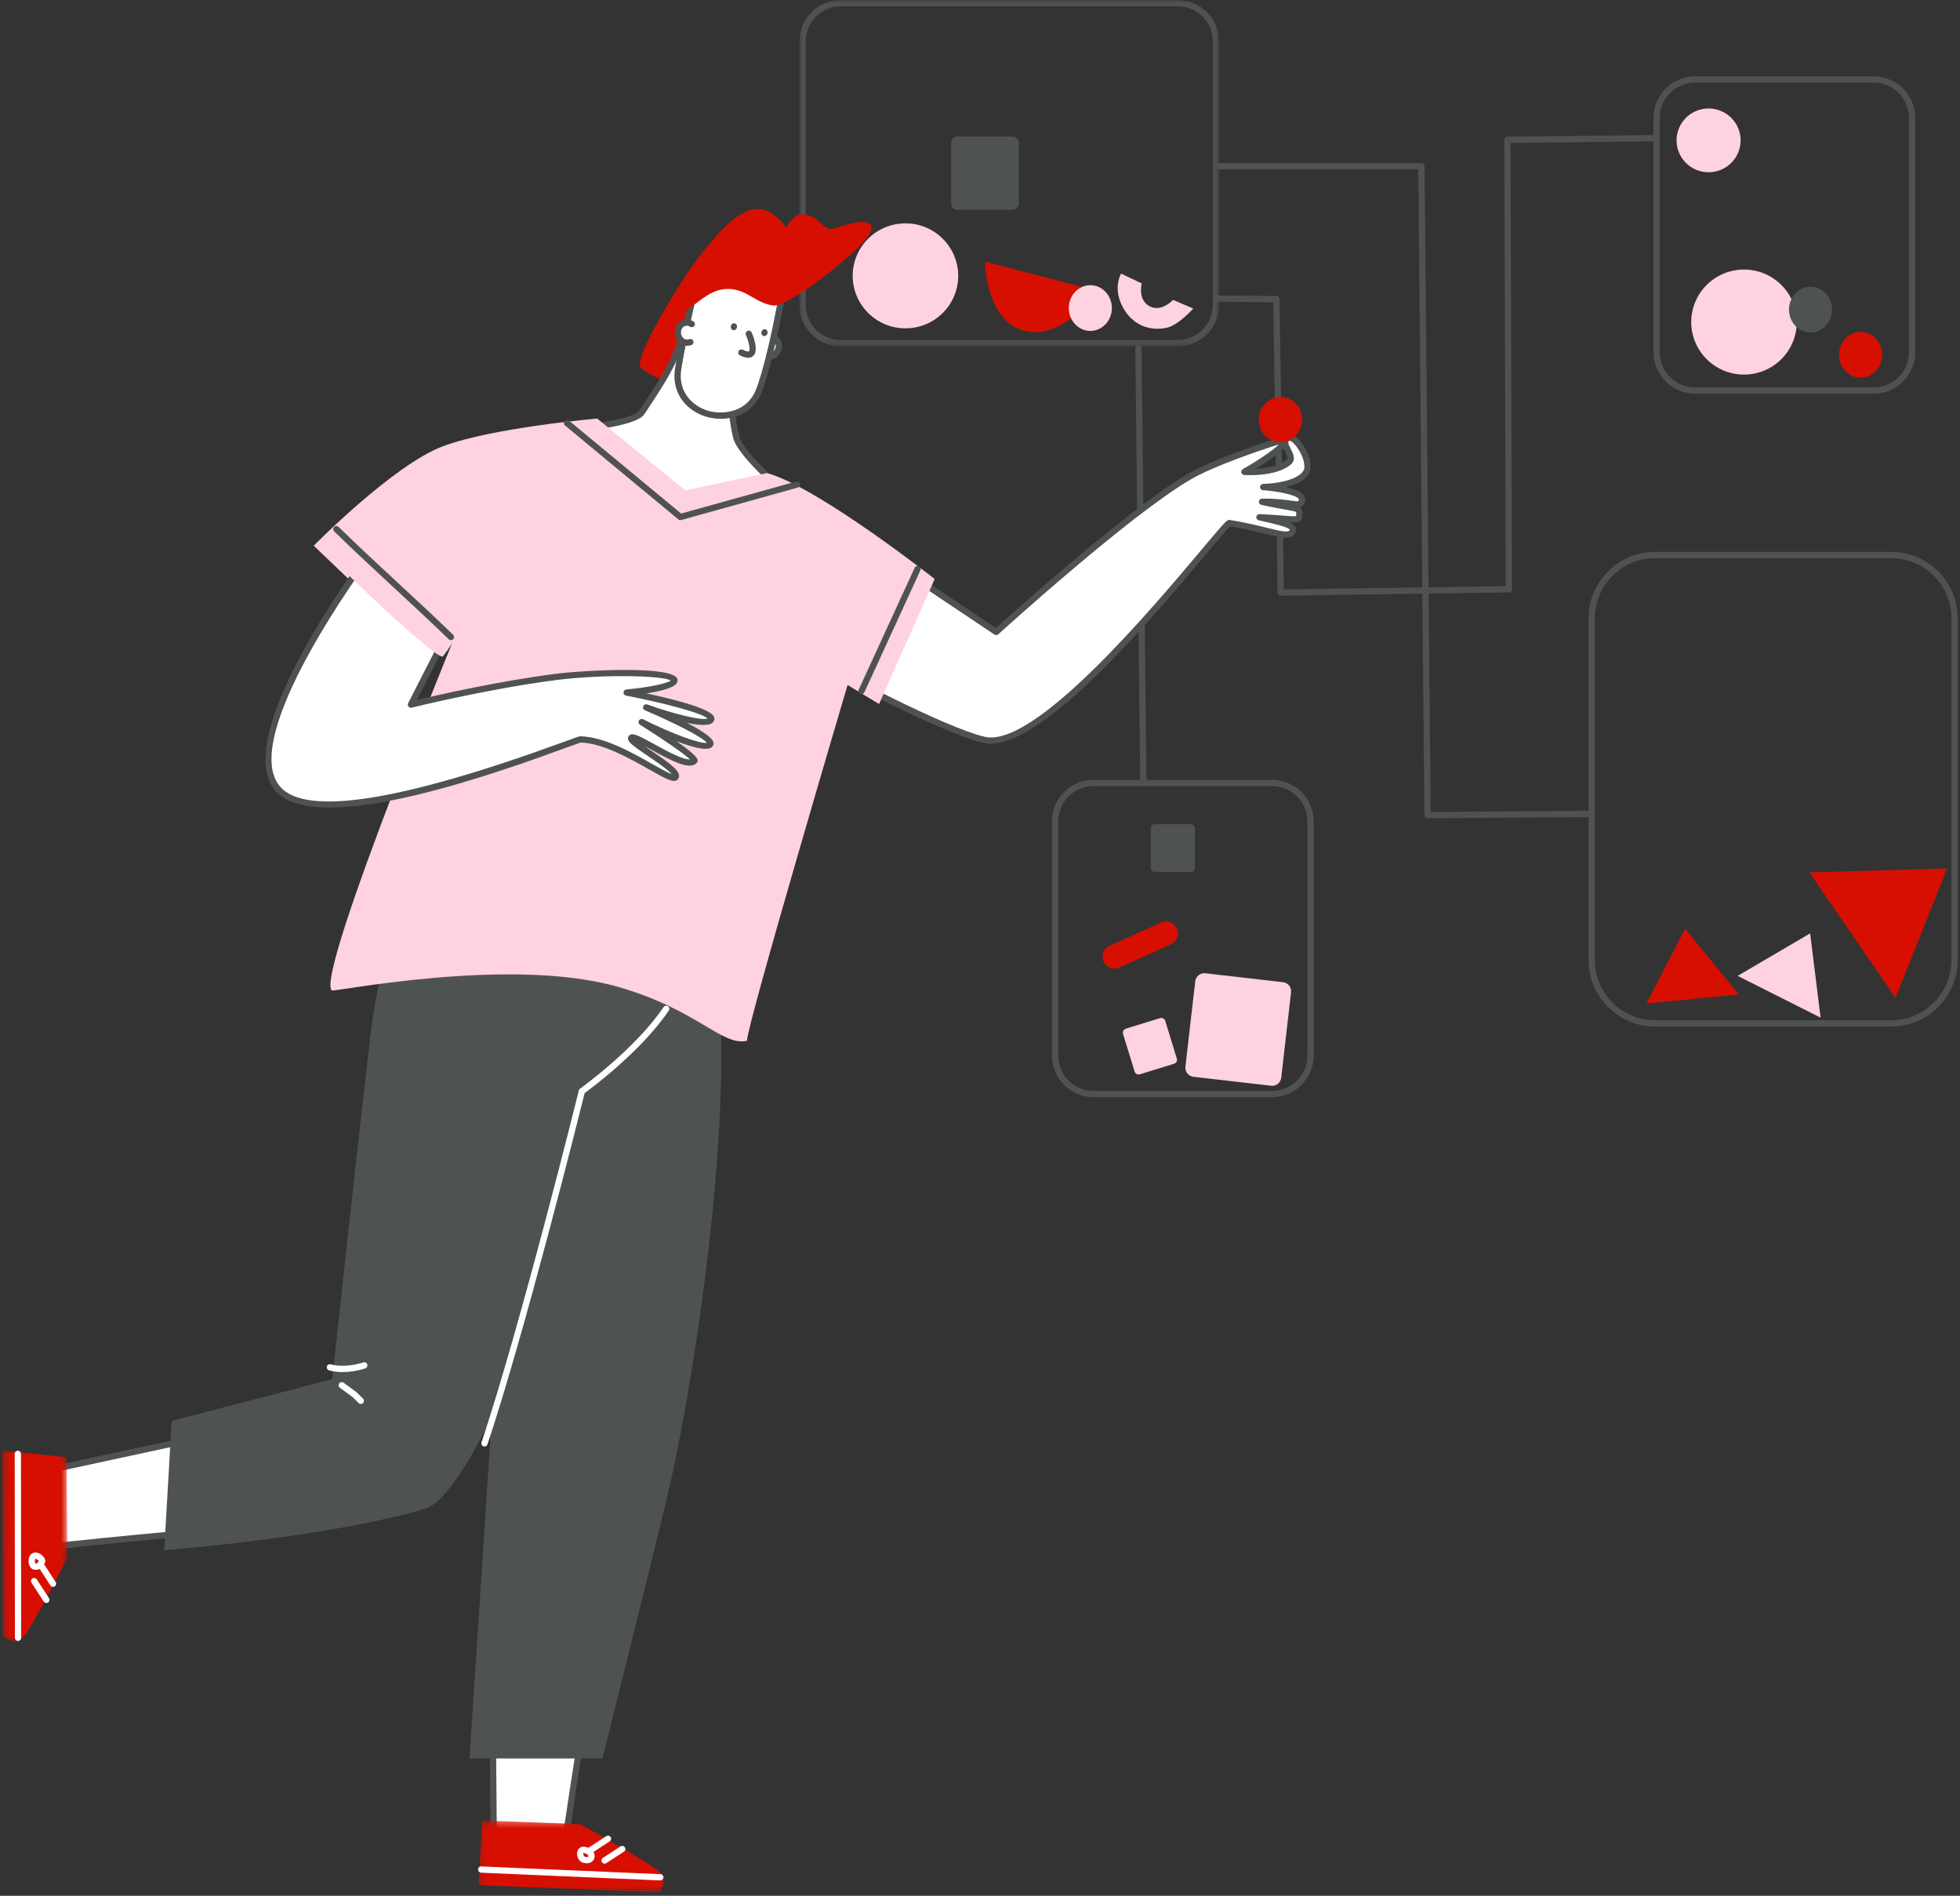 <svg width="304" height="294" viewBox="0 0 304 294" fill="none" xmlns="http://www.w3.org/2000/svg">
<rect x="0" y="0" width="304" height="294" fill="#333333" stroke="none"/>
<path fill-rule="evenodd" clip-rule="evenodd" d="M132.253 42.773C132.253 38.282 135.921 34.637 140.436 34.637C144.959 34.637 148.619 38.282 148.619 42.773C148.619 47.272 144.959 50.916 140.436 50.916C135.921 50.916 132.253 47.272 132.253 42.773Z" fill="#FFD2E1"/>
<path fill-rule="evenodd" clip-rule="evenodd" d="M262.314 49.945C262.314 45.446 265.983 41.802 270.498 41.802C275.021 41.802 278.681 45.446 278.681 49.945C278.681 54.444 275.021 58.088 270.498 58.088C265.983 58.088 262.314 54.444 262.314 49.945Z" fill="#FFD2E1"/>
<path fill-rule="evenodd" clip-rule="evenodd" d="M152.776 40.568L170.275 45.132C170.275 45.132 164.971 52.772 159.024 51.347C152.828 49.872 152.776 40.568 152.776 40.568Z" fill="#D70F01"/>
<path fill-rule="evenodd" clip-rule="evenodd" d="M260.036 21.769C260.036 19.037 262.257 16.824 265.005 16.824C267.744 16.824 269.973 19.037 269.973 21.769C269.973 24.5 267.744 26.713 265.005 26.713C262.257 26.713 260.036 24.5 260.036 21.769Z" fill="#FFD2E1"/>
<path fill-rule="evenodd" clip-rule="evenodd" d="M280.632 135.285L301.989 134.686L294.003 154.741L280.632 135.285Z" fill="#D70F01"/>
<path fill-rule="evenodd" clip-rule="evenodd" d="M255.366 155.61L261.357 144.034L269.709 154.222L255.366 155.61Z" fill="#D70F01"/>
<path fill-rule="evenodd" clip-rule="evenodd" d="M269.512 151.338L280.756 144.749L282.378 157.815L269.512 151.338Z" fill="#FFD2E1"/>
<path fill-rule="evenodd" clip-rule="evenodd" d="M165.774 47.776C165.774 45.819 167.273 44.227 169.113 44.227C170.955 44.227 172.453 45.819 172.453 47.776C172.453 49.733 170.955 51.318 169.113 51.318C167.273 51.318 165.774 49.733 165.774 47.776Z" fill="#FFD2E1"/>
<path fill-rule="evenodd" clip-rule="evenodd" d="M285.243 55.028C285.243 53.071 286.741 51.486 288.581 51.486C290.431 51.486 291.921 53.071 291.921 55.028C291.921 56.986 290.431 58.57 288.581 58.57C286.741 58.57 285.243 56.986 285.243 55.028Z" fill="#D70F01"/>
<path fill-rule="evenodd" clip-rule="evenodd" d="M277.476 48.017C277.476 46.06 278.974 44.468 280.815 44.468C282.664 44.468 284.161 46.06 284.161 48.017C284.161 49.974 282.664 51.559 280.815 51.559C278.974 51.559 277.476 49.974 277.476 48.017Z" fill="#4F5253"/>
<path fill-rule="evenodd" clip-rule="evenodd" d="M173.878 42.43L177.086 43.956C177.086 43.956 176.414 46.454 178.277 47.477C180.139 48.492 181.937 46.505 181.937 46.505L185.079 47.849C185.079 47.849 182.762 50.456 180.929 50.836C178.642 51.318 176.128 50.675 174.506 48.236C172.359 44.986 173.878 42.43 173.878 42.43Z" fill="#FFD2E1"/>
<path fill-rule="evenodd" clip-rule="evenodd" d="M172.081 146.681L180.079 143.073C181.013 142.652 182.104 143.065 182.525 143.997C182.946 144.929 182.533 146.021 181.6 146.441L173.602 150.049C172.67 150.47 171.578 150.057 171.157 149.125C170.736 148.193 171.15 147.101 172.081 146.681Z" fill="#D70F01"/>
<path fill-rule="evenodd" clip-rule="evenodd" d="M148.509 21.185H157.029C157.577 21.185 158.023 21.623 158.023 22.171V31.548C158.023 32.096 157.577 32.534 157.029 32.534H148.509C147.961 32.534 147.516 32.096 147.516 31.548V22.171C147.516 21.623 147.961 21.185 148.509 21.185Z" fill="#4F5253"/>
<path fill-rule="evenodd" clip-rule="evenodd" d="M179.131 127.813H184.684C185.042 127.813 185.334 128.098 185.334 128.456V134.569C185.334 134.927 185.042 135.212 184.684 135.212H179.131C178.773 135.212 178.48 134.927 178.48 134.569V128.456C178.48 128.098 178.773 127.813 179.131 127.813Z" fill="#4F5253"/>
<path fill-rule="evenodd" clip-rule="evenodd" d="M186.949 150.935L199.005 152.316C199.78 152.411 200.335 153.105 200.247 153.879L198.719 167.135C198.632 167.908 197.931 168.463 197.157 168.376L185.101 166.988C184.326 166.9 183.77 166.199 183.859 165.426L185.385 152.177C185.473 151.404 186.174 150.848 186.949 150.935Z" fill="#FFD2E1"/>
<path fill-rule="evenodd" clip-rule="evenodd" d="M174.616 159.525L179.92 157.889C180.263 157.786 180.628 157.976 180.732 158.32L182.529 164.162C182.638 164.498 182.449 164.863 182.105 164.965L176.793 166.601C176.45 166.704 176.092 166.513 175.982 166.177L174.185 160.335C174.083 159.992 174.272 159.634 174.616 159.525Z" fill="#FFD2E1"/>
<path fill-rule="evenodd" clip-rule="evenodd" d="M177.335 121.56C177.069 121.56 176.852 121.345 176.849 121.078L176.089 54.047C176.086 53.778 176.301 53.558 176.569 53.555H176.575C176.841 53.555 177.058 53.77 177.061 54.037L177.822 121.068C177.824 121.336 177.609 121.557 177.341 121.56H177.335Z" fill="#4F5253"/>
<mask id="mask0_477_4328" style="mask-type:luminance" maskUnits="userSpaceOnUse" x="123" y="0" width="67" height="54">
<path fill-rule="evenodd" clip-rule="evenodd" d="M123.986 0H189.094V53.708H123.986V0Z" fill="white"/>
</mask>
<g mask="url(#mask0_477_4328)">
<path fill-rule="evenodd" clip-rule="evenodd" d="M130.431 0.973C127.413 0.973 124.959 3.43 124.959 6.449V47.267C124.959 50.282 127.413 52.736 130.431 52.736H182.65C185.668 52.736 188.122 50.282 188.122 47.267V6.449C188.122 3.43 185.668 0.973 182.65 0.973H130.431ZM130.431 53.708C126.878 53.708 123.986 50.818 123.986 47.266V6.449C123.986 2.893 126.878 -0 130.431 -0H182.65C186.203 -0 189.094 2.893 189.094 6.449V47.266C189.094 50.818 186.203 53.708 182.65 53.708H130.431Z" fill="#4F5253"/>
</g>
<path fill-rule="evenodd" clip-rule="evenodd" d="M198.646 92.382C198.38 92.382 198.164 92.169 198.159 91.903L197.494 46.877L188.559 46.787C188.291 46.785 188.075 46.564 188.078 46.296C188.081 46.029 188.298 45.814 188.564 45.814H188.569L197.978 45.91C198.241 45.912 198.455 46.125 198.459 46.389L199.124 91.402L233.541 90.897L233.317 21.683C233.316 21.416 233.531 21.198 233.798 21.195L256.468 20.947C256.762 20.932 256.956 21.159 256.959 21.428C256.962 21.696 256.747 21.917 256.477 21.919L234.29 22.163L234.515 91.375C234.516 91.641 234.302 91.859 234.036 91.863L198.653 92.382H198.646Z" fill="#4F5253"/>
<path fill-rule="evenodd" clip-rule="evenodd" d="M262.905 12.811C259.887 12.811 257.433 15.268 257.433 18.287V54.605C257.433 57.624 259.887 60.081 262.905 60.081H290.62C293.632 60.081 296.084 57.624 296.084 54.605V18.287C296.084 15.268 293.632 12.811 290.62 12.811H262.905ZM290.62 61.054H262.905C259.352 61.054 256.461 58.16 256.461 54.605V18.287C256.461 14.731 259.352 11.838 262.905 11.838H290.62C294.169 11.838 297.057 14.731 297.057 18.287V54.605C297.057 58.16 294.169 61.054 290.62 61.054Z" fill="#4F5253"/>
<path fill-rule="evenodd" clip-rule="evenodd" d="M169.594 121.911C166.58 121.911 164.128 124.364 164.128 127.38V163.698C164.128 166.717 166.58 169.174 169.594 169.174H197.308C200.325 169.174 202.78 166.717 202.78 163.698V127.38C202.78 124.364 200.325 121.911 197.308 121.911H169.594ZM197.308 170.147H169.594C166.045 170.147 163.156 167.254 163.156 163.698V127.38C163.156 123.828 166.045 120.938 169.594 120.938H197.308C200.861 120.938 203.753 123.828 203.753 127.38V163.698C203.753 167.254 200.861 170.147 197.308 170.147Z" fill="#4F5253"/>
<path fill-rule="evenodd" clip-rule="evenodd" d="M256.691 86.558C251.546 86.558 247.359 90.751 247.359 95.905V148.875C247.359 154.028 251.546 158.221 256.691 158.221H293.332C298.481 158.221 302.671 154.028 302.671 148.875V95.905C302.671 90.751 298.481 86.558 293.332 86.558H256.691ZM293.332 159.194H256.691C251.01 159.194 246.387 154.564 246.387 148.875V95.905C246.387 90.215 251.01 85.585 256.691 85.585H293.332C299.017 85.585 303.643 90.215 303.643 95.905V148.875C303.643 154.564 299.017 159.194 293.332 159.194Z" fill="#4F5253"/>
<path fill-rule="evenodd" clip-rule="evenodd" d="M221.418 126.9C221.152 126.9 220.935 126.686 220.932 126.418L219.979 26.258H189.164C188.896 26.258 188.678 26.04 188.678 25.772C188.678 25.503 188.896 25.285 189.164 25.285H220.46C220.728 25.285 220.944 25.5 220.947 25.767L221.899 125.924L246.219 125.737H246.223C246.49 125.737 246.707 125.953 246.709 126.22C246.711 126.489 246.495 126.708 246.227 126.71L221.422 126.9H221.418Z" fill="#4F5253"/>
<path fill-rule="evenodd" clip-rule="evenodd" d="M113.78 35.415C111.485 36.175 108.444 40.027 106.982 41.84C106.113 42.914 98.277 55.318 99.329 56.904C99.797 57.599 102.663 59.009 103.269 59.185C109.65 61.012 107.392 62.613 112.194 54.617C113.882 51.803 115.527 48.835 117.128 45.984C118.326 43.85 119.642 41.738 119.949 39.289" fill="#D70F01"/>
<path fill-rule="evenodd" clip-rule="evenodd" d="M40.286 220.937L6.724 228.181L5.07 240.153C5.07 240.153 18.585 238.604 35.638 237.208C52.69 235.804 40.286 220.937 40.286 220.937Z" fill="white"/>
<path fill-rule="evenodd" clip-rule="evenodd" d="M7.158 228.584L5.637 239.6C8.487 239.282 20.775 237.937 35.598 236.723C40.072 236.355 42.822 235.019 43.771 232.753C45.473 228.695 41.059 222.711 40.094 221.476L7.158 228.584ZM5.07 240.639C4.939 240.639 4.814 240.587 4.722 240.493C4.617 240.386 4.568 240.235 4.589 240.087L6.242 228.114C6.27 227.912 6.421 227.749 6.621 227.706L40.184 220.462C40.36 220.426 40.543 220.488 40.66 220.626C40.91 220.927 46.791 228.062 44.669 233.128C43.568 235.756 40.542 237.292 35.678 237.692C18.827 239.071 5.26 240.621 5.125 240.636C5.107 240.638 5.088 240.639 5.07 240.639Z" fill="#4F5253"/>
<path fill-rule="evenodd" clip-rule="evenodd" d="M65.85 234.006C74.931 231.353 92.575 180.847 98.386 157.61C103.196 138.365 82.746 131.158 79.213 132.043C71.339 134.016 60.621 133.205 57.425 160.805C54.23 188.404 51.536 213.876 51.536 213.876L26.632 220.352L25.47 240.401C25.47 240.401 50.553 238.486 65.85 234.006Z" fill="#4F5253"/>
<mask id="mask1_477_4328" style="mask-type:luminance" maskUnits="userSpaceOnUse" x="0" y="224" width="11" height="31">
<path fill-rule="evenodd" clip-rule="evenodd" d="M0.356 224.906H10.445V254.558H0.356V224.906Z" fill="white"/>
</mask>
<g mask="url(#mask1_477_4328)">
<path fill-rule="evenodd" clip-rule="evenodd" d="M10.326 226.01L0.356 224.906L0.467 253.602C0.467 253.602 2.37 255.882 4.026 253.398C5.682 250.912 10.445 241.637 10.445 241.637L10.326 226.01Z" fill="#D70F01"/>
</g>
<path fill-rule="evenodd" clip-rule="evenodd" d="M2.799 254.475C2.53 254.475 2.313 254.258 2.313 253.99L2.281 225.463C2.281 225.194 2.498 224.976 2.767 224.976H2.767C3.036 224.976 3.253 225.192 3.253 225.461L3.285 253.988C3.286 254.257 3.068 254.475 2.799 254.475H2.799Z" fill="white"/>
<path fill-rule="evenodd" clip-rule="evenodd" d="M7.193 248.591C7.034 248.591 6.879 248.514 6.785 248.37L4.891 245.462C4.744 245.237 4.807 244.936 5.032 244.789C5.257 244.644 5.559 244.706 5.705 244.931L7.6 247.84C7.746 248.064 7.683 248.365 7.458 248.513C7.376 248.566 7.284 248.591 7.193 248.591Z" fill="white"/>
<path fill-rule="evenodd" clip-rule="evenodd" d="M8.223 246.092C8.064 246.092 7.908 246.014 7.815 245.87L5.921 242.954C5.775 242.728 5.839 242.428 6.064 242.281C6.289 242.137 6.59 242.199 6.736 242.424L8.63 245.341C8.776 245.566 8.713 245.867 8.488 246.013C8.406 246.066 8.314 246.092 8.223 246.092Z" fill="white"/>
<path fill-rule="evenodd" clip-rule="evenodd" d="M5.506 242.468C5.622 242.491 5.816 242.478 6.024 242.074C5.918 241.913 5.604 241.707 5.484 241.732C5.487 241.734 5.409 241.822 5.401 242.16C5.405 242.225 5.459 242.39 5.506 242.468ZM5.58 243.449C5.419 243.449 5.261 243.417 5.117 243.364C4.615 243.199 4.422 242.429 4.429 242.137C4.45 241.27 4.825 240.945 5.135 240.825C5.666 240.622 6.28 240.926 6.655 241.319C6.989 241.67 7.1 242.052 6.961 242.368L6.959 242.369C6.602 243.166 6.068 243.449 5.58 243.449Z" fill="white"/>
<path fill-rule="evenodd" clip-rule="evenodd" d="M76.309 254.347L76.573 284.446L87.21 288.693C87.21 288.693 89.155 274.762 92.576 254.632C96.004 234.503 76.309 254.347 76.309 254.347Z" fill="white"/>
<path fill-rule="evenodd" clip-rule="evenodd" d="M77.056 284.116L86.816 288.013C87.23 285.102 89.112 272.114 92.096 254.551C92.877 249.968 92.484 247.131 90.96 246.347C87.742 244.696 79.786 251.572 76.796 254.547L77.056 284.116ZM87.21 289.18C87.149 289.18 87.088 289.168 87.03 289.145L76.392 284.898C76.21 284.825 76.088 284.648 76.087 284.451L75.822 254.352C75.821 254.222 75.871 254.097 75.963 254.005C75.99 253.979 78.667 251.291 81.839 248.912C86.221 245.625 89.439 244.473 91.404 245.483C93.398 246.508 93.938 249.528 93.055 254.714C89.674 274.605 87.711 288.622 87.691 288.761C87.671 288.909 87.583 289.039 87.454 289.114C87.379 289.157 87.294 289.18 87.21 289.18Z" fill="#4F5253"/>
<path fill-rule="evenodd" clip-rule="evenodd" d="M103.16 233.487C108.891 210.127 118.144 145.324 105.696 135.8C85.231 120.129 65.767 138.087 68.788 155.695C71.536 171.71 76.039 223.437 76.039 223.437L72.823 272.701H93.446C93.446 272.701 99.169 249.787 103.16 233.487Z" fill="#4F5253"/>
<mask id="mask2_477_4328" style="mask-type:luminance" maskUnits="userSpaceOnUse" x="74" y="282" width="29" height="12">
<path fill-rule="evenodd" clip-rule="evenodd" d="M74.22 282.32H102.992V293.466H74.22V282.32Z" fill="white"/>
</mask>
<g mask="url(#mask2_477_4328)">
<path fill-rule="evenodd" clip-rule="evenodd" d="M74.78 282.32L74.22 292.341L102.158 293.467C102.158 293.467 104.271 291.639 101.771 289.862C99.264 288.087 89.988 282.876 89.988 282.876L74.78 282.32Z" fill="#D70F01"/>
</g>
<path fill-rule="evenodd" clip-rule="evenodd" d="M102.415 291.614C102.407 291.614 102.4 291.614 102.393 291.613L74.619 290.414C74.35 290.403 74.142 290.175 74.154 289.908C74.165 289.639 74.388 289.413 74.66 289.443L102.435 290.642C102.703 290.654 102.912 290.881 102.9 291.148C102.888 291.41 102.673 291.614 102.415 291.614Z" fill="white"/>
<path fill-rule="evenodd" clip-rule="evenodd" d="M93.775 289.011C93.616 289.011 93.46 288.934 93.367 288.79C93.221 288.566 93.284 288.265 93.508 288.118L96.242 286.335C96.468 286.189 96.769 286.252 96.915 286.476C97.062 286.701 96.999 287.003 96.774 287.149L94.04 288.932C93.957 288.985 93.866 289.011 93.775 289.011Z" fill="white"/>
<path fill-rule="evenodd" clip-rule="evenodd" d="M91.567 287.418C91.409 287.418 91.253 287.341 91.16 287.197C91.013 286.973 91.077 286.672 91.302 286.525L94.035 284.741C94.26 284.595 94.561 284.658 94.708 284.882C94.855 285.108 94.792 285.409 94.567 285.555L91.833 287.339C91.751 287.392 91.659 287.418 91.567 287.418Z" fill="white"/>
<path fill-rule="evenodd" clip-rule="evenodd" d="M90.527 287.355C90.501 287.355 90.49 287.359 90.489 287.36C90.486 287.371 90.456 287.488 90.507 287.658C90.551 287.812 90.635 287.908 90.678 287.924C91.015 288.045 91.225 287.97 91.259 287.881C91.295 287.786 91.17 287.574 90.786 287.42C90.652 287.365 90.57 287.355 90.527 287.355ZM90.999 288.957C90.798 288.957 90.578 288.921 90.343 288.836C89.926 288.68 89.609 288.243 89.526 287.721C89.453 287.257 89.589 286.835 89.891 286.594C90.113 286.417 90.511 286.262 91.148 286.518H91.149C92.143 286.917 92.374 287.683 92.168 288.226C92.011 288.638 91.585 288.957 90.999 288.957Z" fill="white"/>
<path fill-rule="evenodd" clip-rule="evenodd" d="M53.139 212.78C51.836 212.78 51.063 212.52 51.009 212.501C50.756 212.412 50.621 212.135 50.71 211.882C50.798 211.629 51.076 211.493 51.329 211.583C51.346 211.589 53.334 212.24 56.357 211.279C56.612 211.197 56.886 211.339 56.967 211.594C57.049 211.851 56.907 212.124 56.652 212.205C55.259 212.648 54.066 212.78 53.139 212.78Z" fill="white"/>
<path fill-rule="evenodd" clip-rule="evenodd" d="M55.961 217.725C55.836 217.725 55.711 217.677 55.616 217.582L55.228 217.189C54.705 216.659 54.705 216.659 54.253 216.338C53.97 216.136 53.524 215.818 52.712 215.208C52.497 215.046 52.454 214.741 52.615 214.527C52.776 214.312 53.081 214.269 53.296 214.431C54.097 215.033 54.537 215.347 54.816 215.545C55.327 215.909 55.348 215.926 55.92 216.506L56.306 216.896C56.495 217.087 56.494 217.395 56.304 217.584C56.209 217.678 56.084 217.725 55.961 217.725Z" fill="white"/>
<path fill-rule="evenodd" clip-rule="evenodd" d="M75.146 224.325C75.095 224.325 75.043 224.317 74.993 224.3C74.738 224.215 74.6 223.94 74.685 223.685C80.753 205.517 89.69 169.47 89.78 169.108C89.808 168.995 89.875 168.896 89.969 168.828C90.055 168.768 98.51 162.712 102.925 156.176C103.076 155.953 103.379 155.896 103.6 156.045C103.822 156.195 103.881 156.497 103.73 156.72C99.542 162.92 91.84 168.668 90.68 169.514C89.999 172.254 81.471 206.436 75.608 223.993C75.54 224.196 75.35 224.325 75.146 224.325Z" fill="white"/>
<path fill-rule="evenodd" clip-rule="evenodd" d="M114.175 67.759C113.393 64.469 113.546 62.657 113.576 60.237C113.641 54.968 113.539 49.332 113.539 49.332C113.539 49.332 109.723 47.008 107.816 45.846C104.914 54.368 106.04 54.302 99.571 63.914C97.817 66.523 80.343 67.174 80.343 67.174C80.343 67.174 80.312 73.811 80.043 74.666C74.009 93.962 106.31 108.39 106.31 108.39L124.642 78.839C124.642 78.839 114.957 71.048 114.175 67.759Z" fill="white"/>
<path fill-rule="evenodd" clip-rule="evenodd" d="M80.826 67.639C80.813 69.378 80.756 74.019 80.506 74.811C75.022 92.352 102.52 106.059 106.124 107.767L124.003 78.946C122.252 77.51 114.437 70.964 113.702 67.871C113.002 64.928 113.036 63.154 113.075 61.1L113.089 60.231C113.146 55.675 113.076 50.788 113.057 49.608L108.082 46.577C107.506 48.296 107.105 49.632 106.747 50.823C105.481 55.036 104.958 56.78 99.974 64.185C99.671 64.635 98.751 66.004 89.351 67.006C85.661 67.399 82.076 67.583 80.826 67.639ZM106.31 108.876C106.243 108.876 106.176 108.862 106.112 108.834C106.031 108.798 97.892 105.13 90.605 99.14C80.861 91.128 77.048 82.614 79.579 74.521C79.759 73.948 79.845 69.709 79.857 67.172C79.857 66.911 80.064 66.697 80.324 66.688C86.985 66.44 97.99 65.394 99.167 63.643C104.069 56.36 104.58 54.657 105.816 50.544C106.216 49.214 106.668 47.708 107.355 45.689C107.403 45.55 107.511 45.438 107.65 45.389C107.788 45.337 107.942 45.354 108.068 45.43L113.792 48.917C113.933 49.004 114.022 49.157 114.025 49.323C114.026 49.38 114.126 55.027 114.061 60.243L114.047 61.119C114.009 63.107 113.977 64.823 114.648 67.646C115.257 70.211 122.289 76.322 124.946 78.461C125.138 78.614 125.184 78.887 125.055 79.095L106.723 108.647C106.632 108.794 106.474 108.876 106.31 108.876Z" fill="#4F5253"/>
<path fill-rule="evenodd" clip-rule="evenodd" d="M126.55 102.667L137.514 86.631L154.515 98.004C154.515 98.004 174.967 79.387 184.528 73.883C189.052 71.274 199.029 68.168 199.081 68.212C200.053 69.191 193.006 73.174 193.006 73.174C193.006 73.174 197.786 73.511 199.92 71.639C201.032 70.66 198.298 68.752 199.79 67.912C200.871 67.312 203.634 71.574 202.552 73.284C201.17 75.469 195.923 75.528 195.923 75.528C195.923 75.528 202.216 75.981 201.938 77.538C201.69 78.934 200.769 77.757 195.74 77.816C201.104 79.007 201.544 78.561 201.536 79.694C201.529 81.054 201.003 80.447 195.338 80.213C198.612 80.951 201.222 81.478 200.367 82.567C199.555 83.59 196.566 82.048 190.682 81.12C189.82 80.981 162.833 117.212 152.593 114.727C145.349 112.966 126.55 102.667 126.55 102.667Z" fill="white"/>
<path fill-rule="evenodd" clip-rule="evenodd" d="M199.078 69.52C198.142 70.546 196.252 71.797 194.794 72.687C196.306 72.609 198.423 72.305 199.6 71.274C199.813 71.087 199.693 70.756 199.327 70.037C199.248 69.885 199.158 69.709 199.078 69.52ZM127.255 102.497C130.211 104.097 146.244 112.683 152.707 114.255C160.404 116.121 178.627 94.446 186.409 85.191C190.295 80.567 190.332 80.571 190.758 80.639C193.108 81.011 194.974 81.472 196.473 81.842C198.27 82.287 199.69 82.638 199.985 82.265C200.038 82.198 200.044 82.164 200.044 82.164C199.875 81.731 197.441 81.184 195.664 80.785L195.23 80.688C194.985 80.633 194.823 80.399 194.856 80.15C194.889 79.901 195.113 79.712 195.357 79.728C197.026 79.797 198.253 79.898 199.149 79.972C200.075 80.049 200.878 80.115 201.037 80.021C201.029 80.028 201.048 79.965 201.049 79.692C201.051 79.479 201.032 79.425 201.026 79.414C200.923 79.303 200.22 79.179 199.404 79.035C198.533 78.88 197.338 78.669 195.634 78.291C195.393 78.237 195.23 78.011 195.256 77.765C195.281 77.52 195.487 77.333 195.734 77.33C197.89 77.301 199.307 77.503 200.242 77.635C200.723 77.703 201.271 77.779 201.38 77.715C201.38 77.715 201.421 77.667 201.46 77.453C201.462 77.439 201.467 77.415 201.421 77.357C200.884 76.667 197.862 76.156 195.887 76.013C195.627 75.994 195.429 75.774 195.436 75.513C195.444 75.253 195.656 75.046 195.917 75.042C197.303 75.026 201.125 74.631 202.141 73.025C202.601 72.297 202.091 70.765 201.348 69.628C200.683 68.609 200.129 68.313 200.014 68.341C199.747 68.494 199.698 68.627 200.192 69.595C200.557 70.309 201.056 71.287 200.242 72.004C197.98 73.987 193.176 73.674 192.972 73.66C192.758 73.644 192.578 73.491 192.532 73.281C192.484 73.072 192.579 72.856 192.766 72.751C195.029 71.472 197.466 69.835 198.347 68.925C195.853 69.693 188.466 72.173 184.77 74.305C175.364 79.719 155.046 98.178 154.842 98.363C154.677 98.515 154.431 98.532 154.245 98.408L137.643 87.302L127.255 102.497ZM153.646 115.333C153.238 115.333 152.849 115.29 152.478 115.199C145.255 113.443 127.086 103.515 126.316 103.093C126.196 103.027 126.109 102.914 126.077 102.78C126.045 102.647 126.071 102.506 126.148 102.393L137.112 86.357C137.263 86.137 137.562 86.078 137.784 86.227L154.47 97.389C156.972 95.128 175.399 78.577 184.285 73.462C186.682 72.079 190.52 70.597 193.318 69.595C197.67 68.038 198.819 67.742 199.186 67.76C199.283 67.663 199.403 67.572 199.55 67.489C199.858 67.318 200.51 67.186 201.456 68.187C202.654 69.457 203.88 72.094 202.963 73.544C202.297 74.597 200.89 75.201 199.506 75.548C200.663 75.811 201.751 76.198 202.188 76.76C202.391 77.022 202.471 77.32 202.416 77.624C202.304 78.257 202.03 78.542 201.633 78.649C201.917 78.863 202.025 79.175 202.021 79.698C202.019 80.056 201.992 80.463 201.685 80.744C201.372 81.031 200.951 81.071 200.066 81.016C200.547 81.255 200.843 81.522 200.962 81.856C201.044 82.088 201.074 82.451 200.749 82.867C200.062 83.733 198.704 83.395 196.239 82.786C194.797 82.429 193.011 81.988 190.783 81.628C190.327 82.04 188.847 83.801 187.154 85.816C178.97 95.549 162.338 115.333 153.646 115.333Z" fill="#4F5253"/>
<path fill-rule="evenodd" clip-rule="evenodd" d="M72.69 93.472C72.69 93.472 48.777 151.193 51.459 153.597C51.772 153.882 79.155 148.254 95.865 153.043C108.189 156.573 112.048 162.332 115.871 161.396C115.652 159.606 131.462 106.227 131.462 106.227L136.344 109.179L144.969 89.788C144.969 89.788 126.776 75.469 118.963 73.364L106.281 76.047L92.627 64.908C92.627 64.908 76.344 66.311 68.643 69.227C60.942 72.144 48.662 84.628 48.662 84.628L67.394 102.528L72.69 93.472Z" fill="#FFD2E1"/>
<path fill-rule="evenodd" clip-rule="evenodd" d="M105.528 80.663C105.416 80.663 105.306 80.624 105.218 80.551L87.639 65.984C87.432 65.813 87.403 65.506 87.575 65.299C87.746 65.093 88.053 65.065 88.26 65.235L105.643 79.64L123.496 74.672C123.753 74.6 124.022 74.751 124.094 75.01C124.167 75.269 124.015 75.537 123.756 75.608L105.658 80.645C105.616 80.657 105.572 80.663 105.528 80.663Z" fill="#4F5253"/>
<path fill-rule="evenodd" clip-rule="evenodd" d="M133.632 107.634C133.564 107.634 133.496 107.619 133.43 107.589C133.186 107.477 133.079 107.189 133.191 106.945L141.867 88.044C141.98 87.799 142.268 87.694 142.512 87.805C142.756 87.916 142.863 88.205 142.751 88.448L134.075 107.35C133.993 107.528 133.817 107.634 133.632 107.634Z" fill="#4F5253"/>
<path fill-rule="evenodd" clip-rule="evenodd" d="M58.49 84.234L72.502 92.098L63.739 109.268C63.739 109.268 75.477 106.359 86.179 104.984C93.284 104.071 104.402 104.151 104.599 105.445C104.797 106.739 97.195 107.404 97.195 107.404C97.195 107.404 111.141 110.057 110.279 111.621C109.504 113.025 100.221 109.706 100.221 109.706C100.221 109.706 111.375 114.406 110.081 115.502C108.78 116.599 99.527 111.979 99.527 111.979C99.527 111.979 108.247 117.439 107.691 117.995C106.193 119.486 98.65 113.785 97.926 114.406C97.202 115.035 105.506 119.296 104.797 120.487C104.132 121.606 96.011 114.815 90.054 114.669C89.177 114.647 50.458 130.713 43.11 122.344C35.762 113.967 58.49 84.234 58.49 84.234Z" fill="white"/>
<path fill-rule="evenodd" clip-rule="evenodd" d="M58.622 84.866C56.162 88.16 36.881 114.505 43.475 122.023C47.477 126.581 62.184 124.267 87.186 115.146C89.594 114.268 89.857 114.162 90.066 114.183C93.731 114.273 98.046 116.715 101.197 118.497C102.317 119.131 103.56 119.834 104.193 120.056C103.614 119.353 101.645 118.018 100.516 117.253C98.186 115.673 97.431 115.115 97.396 114.542C97.385 114.349 97.461 114.165 97.607 114.039C98.127 113.593 99.005 114.04 101.465 115.397C103.087 116.292 105.948 117.868 107.026 117.775C106.079 116.85 102.55 114.446 99.268 112.391C99.049 112.254 98.976 111.968 99.102 111.742C99.229 111.515 99.511 111.428 99.743 111.544C104.282 113.81 108.629 115.395 109.622 115.189C108.909 114.271 104.238 111.926 100.032 110.154C99.79 110.052 99.672 109.775 99.768 109.53C99.863 109.284 100.137 109.157 100.384 109.248C104.767 110.815 108.91 111.772 109.759 111.433C108.876 110.555 102.653 108.937 97.104 107.881C96.866 107.836 96.698 107.621 96.709 107.379C96.722 107.137 96.911 106.941 97.152 106.919C100.419 106.633 103.432 106.017 104.041 105.529C102.663 104.737 93.33 104.554 86.242 105.467C75.691 106.821 63.974 109.71 63.857 109.74C63.672 109.786 63.477 109.719 63.358 109.57C63.24 109.421 63.22 109.216 63.306 109.047L71.857 92.293L58.622 84.866ZM51.113 125.234C47.048 125.234 44.248 124.377 42.745 122.664C35.221 114.087 57.166 85.165 58.103 83.938C58.251 83.746 58.516 83.692 58.728 83.809L72.74 91.674C72.968 91.802 73.054 92.086 72.936 92.319L64.653 108.548C67.755 107.813 77.335 105.63 86.117 104.502C90.418 103.949 104.739 103.139 105.08 105.371C105.105 105.534 105.092 105.783 104.89 106.04C104.328 106.754 102.198 107.232 100.263 107.528C104.286 108.39 110.119 109.843 110.722 111.125C110.836 111.369 110.83 111.627 110.704 111.855C110.288 112.608 108.592 112.527 106.545 112.097C108.716 113.23 110.544 114.398 110.662 115.169C110.704 115.438 110.606 115.694 110.396 115.873C109.65 116.503 107.349 115.878 104.933 114.942C107.053 116.432 108.148 117.408 108.199 117.859C108.219 118.039 108.159 118.214 108.035 118.338C106.957 119.41 104.438 118.148 100.995 116.248C100.637 116.05 100.252 115.838 99.881 115.639C100.275 115.915 100.692 116.197 101.062 116.448C104.112 118.516 105.81 119.736 105.214 120.735C104.703 121.598 103.454 120.891 100.718 119.343C97.656 117.611 93.464 115.239 90.042 115.154C89.914 115.186 88.804 115.591 87.518 116.06C82.957 117.723 73.466 121.185 64.29 123.354C58.987 124.607 54.587 125.234 51.113 125.234Z" fill="#4F5253"/>
<path fill-rule="evenodd" clip-rule="evenodd" d="M60.941 76.303C58.415 77.567 50.41 84.402 50.41 85.132C50.41 86.148 67.964 102.631 68.692 101.79C69.904 100.394 77.592 88.349 77.592 86.916" fill="#FFD2E1"/>
<path fill-rule="evenodd" clip-rule="evenodd" d="M69.937 99.272C69.815 99.272 69.693 99.227 69.599 99.135C66.898 96.51 63.937 93.769 61.073 91.117C57.962 88.237 54.745 85.258 51.831 82.402C51.64 82.215 51.637 81.907 51.825 81.715C52.012 81.523 52.319 81.521 52.512 81.708C55.416 84.554 58.628 87.528 61.734 90.404C64.601 93.059 67.567 95.805 70.275 98.437C70.469 98.624 70.473 98.932 70.286 99.124C70.191 99.223 70.064 99.272 69.937 99.272Z" fill="#4F5253"/>
<path fill-rule="evenodd" clip-rule="evenodd" d="M118.261 54.895C119.766 56.276 121.66 53.922 120.402 52.636C120.073 52.3 119.606 52.205 119.226 52.263" fill="white"/>
<path fill-rule="evenodd" clip-rule="evenodd" d="M119.238 55.798C118.809 55.798 118.355 55.64 117.932 55.252C117.734 55.071 117.721 54.763 117.902 54.565C118.083 54.368 118.391 54.355 118.589 54.536C119.24 55.134 119.8 54.657 119.956 54.495C120.338 54.101 120.503 53.434 120.055 52.975C119.836 52.753 119.521 52.708 119.3 52.743C119.034 52.785 118.787 52.602 118.746 52.337C118.705 52.071 118.887 51.824 119.152 51.783C119.748 51.691 120.346 51.883 120.75 52.296C121.628 53.194 121.356 54.448 120.654 55.172C120.297 55.54 119.786 55.798 119.238 55.798Z" fill="#4F5253"/>
<path fill-rule="evenodd" clip-rule="evenodd" d="M122.01 41.095C120.724 50.26 118.743 58.052 117.69 60.639C116.192 64.316 112.501 64.835 110.038 64.257C107.443 63.644 104.534 61.246 105.184 57.19C105.937 52.475 108.225 42.279 109.073 40.576C109.921 38.865 111.916 37.155 114.547 36.285C118.056 35.123 122.398 38.325 122.01 41.095Z" fill="white"/>
<path fill-rule="evenodd" clip-rule="evenodd" d="M116.108 36.528C115.62 36.528 115.145 36.6 114.701 36.747C112.35 37.524 110.361 39.074 109.509 40.791C108.72 42.375 106.447 52.369 105.665 57.267C105.085 60.878 107.584 63.177 110.15 63.785C112.093 64.241 115.775 64.052 117.241 60.456C118.231 58.022 120.216 50.386 121.529 41.028C121.665 40.056 121.082 38.923 119.969 37.994C118.83 37.046 117.422 36.528 116.108 36.528ZM111.806 64.948C111.167 64.948 110.533 64.872 109.927 64.73C106.936 64.022 104.027 61.336 104.705 57.112C105.433 52.554 107.738 42.166 108.639 40.359C109.6 38.417 111.807 36.678 114.396 35.823C116.346 35.177 118.777 35.736 120.591 37.247C121.964 38.392 122.675 39.855 122.493 41.161C121.168 50.602 119.15 58.342 118.141 60.822C116.944 63.76 114.338 64.948 111.806 64.948Z" fill="#4F5253"/>
<path fill-rule="evenodd" clip-rule="evenodd" d="M116.04 55.48C115.521 55.48 114.997 55.222 114.771 55.111C114.531 54.993 114.432 54.701 114.55 54.46C114.668 54.219 114.96 54.121 115.201 54.239C115.857 54.562 116.126 54.518 116.168 54.478C116.395 54.262 116.165 53.035 115.695 51.953C115.589 51.706 115.702 51.42 115.947 51.313C116.192 51.206 116.48 51.318 116.587 51.565C116.865 52.205 117.705 54.355 116.839 55.181C116.607 55.403 116.324 55.48 116.04 55.48Z" fill="#4F5253"/>
<path fill-rule="evenodd" clip-rule="evenodd" d="M114.299 50.779C114.364 50.487 114.211 50.202 113.955 50.144C113.699 50.078 113.429 50.268 113.363 50.56C113.29 50.845 113.443 51.138 113.706 51.196C113.962 51.255 114.225 51.072 114.299 50.779Z" fill="#4F5253"/>
<path fill-rule="evenodd" clip-rule="evenodd" d="M119.043 51.693C119.108 51.401 118.955 51.116 118.699 51.057C118.443 50.991 118.173 51.181 118.107 51.474C118.034 51.766 118.187 52.051 118.451 52.11C118.706 52.168 118.97 51.986 119.043 51.693Z" fill="#4F5253"/>
<path fill-rule="evenodd" clip-rule="evenodd" d="M107.077 53.052C105.126 53.681 104.387 50.75 106.069 50.107C106.507 49.939 106.975 50.041 107.296 50.26" fill="white"/>
<path fill-rule="evenodd" clip-rule="evenodd" d="M106.553 53.627C105.659 53.627 105.027 53.003 104.78 52.304C104.446 51.354 104.723 50.102 105.895 49.653C106.439 49.444 107.08 49.524 107.571 49.859C107.792 50.01 107.849 50.313 107.698 50.535C107.547 50.756 107.244 50.813 107.023 50.662C106.841 50.538 106.54 50.446 106.243 50.56C105.644 50.79 105.515 51.463 105.697 51.981C105.772 52.193 106.08 52.862 106.928 52.59C107.185 52.505 107.457 52.648 107.54 52.904C107.623 53.159 107.482 53.433 107.227 53.515C106.989 53.592 106.763 53.627 106.553 53.627Z" fill="#4F5253"/>
<path fill-rule="evenodd" clip-rule="evenodd" d="M112.465 35.137C116.668 31.183 119.197 31.812 121.989 35.298C122.033 35.349 123.166 31.826 126.462 33.895C127.156 34.333 128.034 35.488 128.852 35.576C129.02 35.598 136.863 32.535 134.817 36.373C133.479 38.872 122.34 47.636 119.949 47.373C116.916 47.037 115.418 44.15 111.704 44.946C108.847 45.56 106.529 49.003 105.47 48.009C102.685 45.392 111.96 35.612 112.465 35.137Z" fill="#D70F01"/>
<path fill-rule="evenodd" clip-rule="evenodd" d="M195.236 65.077C195.236 63.132 196.744 61.557 198.596 61.557C200.449 61.557 201.956 63.132 201.956 65.077C201.956 67.022 200.449 68.597 198.596 68.597C196.744 68.597 195.236 67.022 195.236 65.077Z" fill="#D70F01"/>
</svg>
